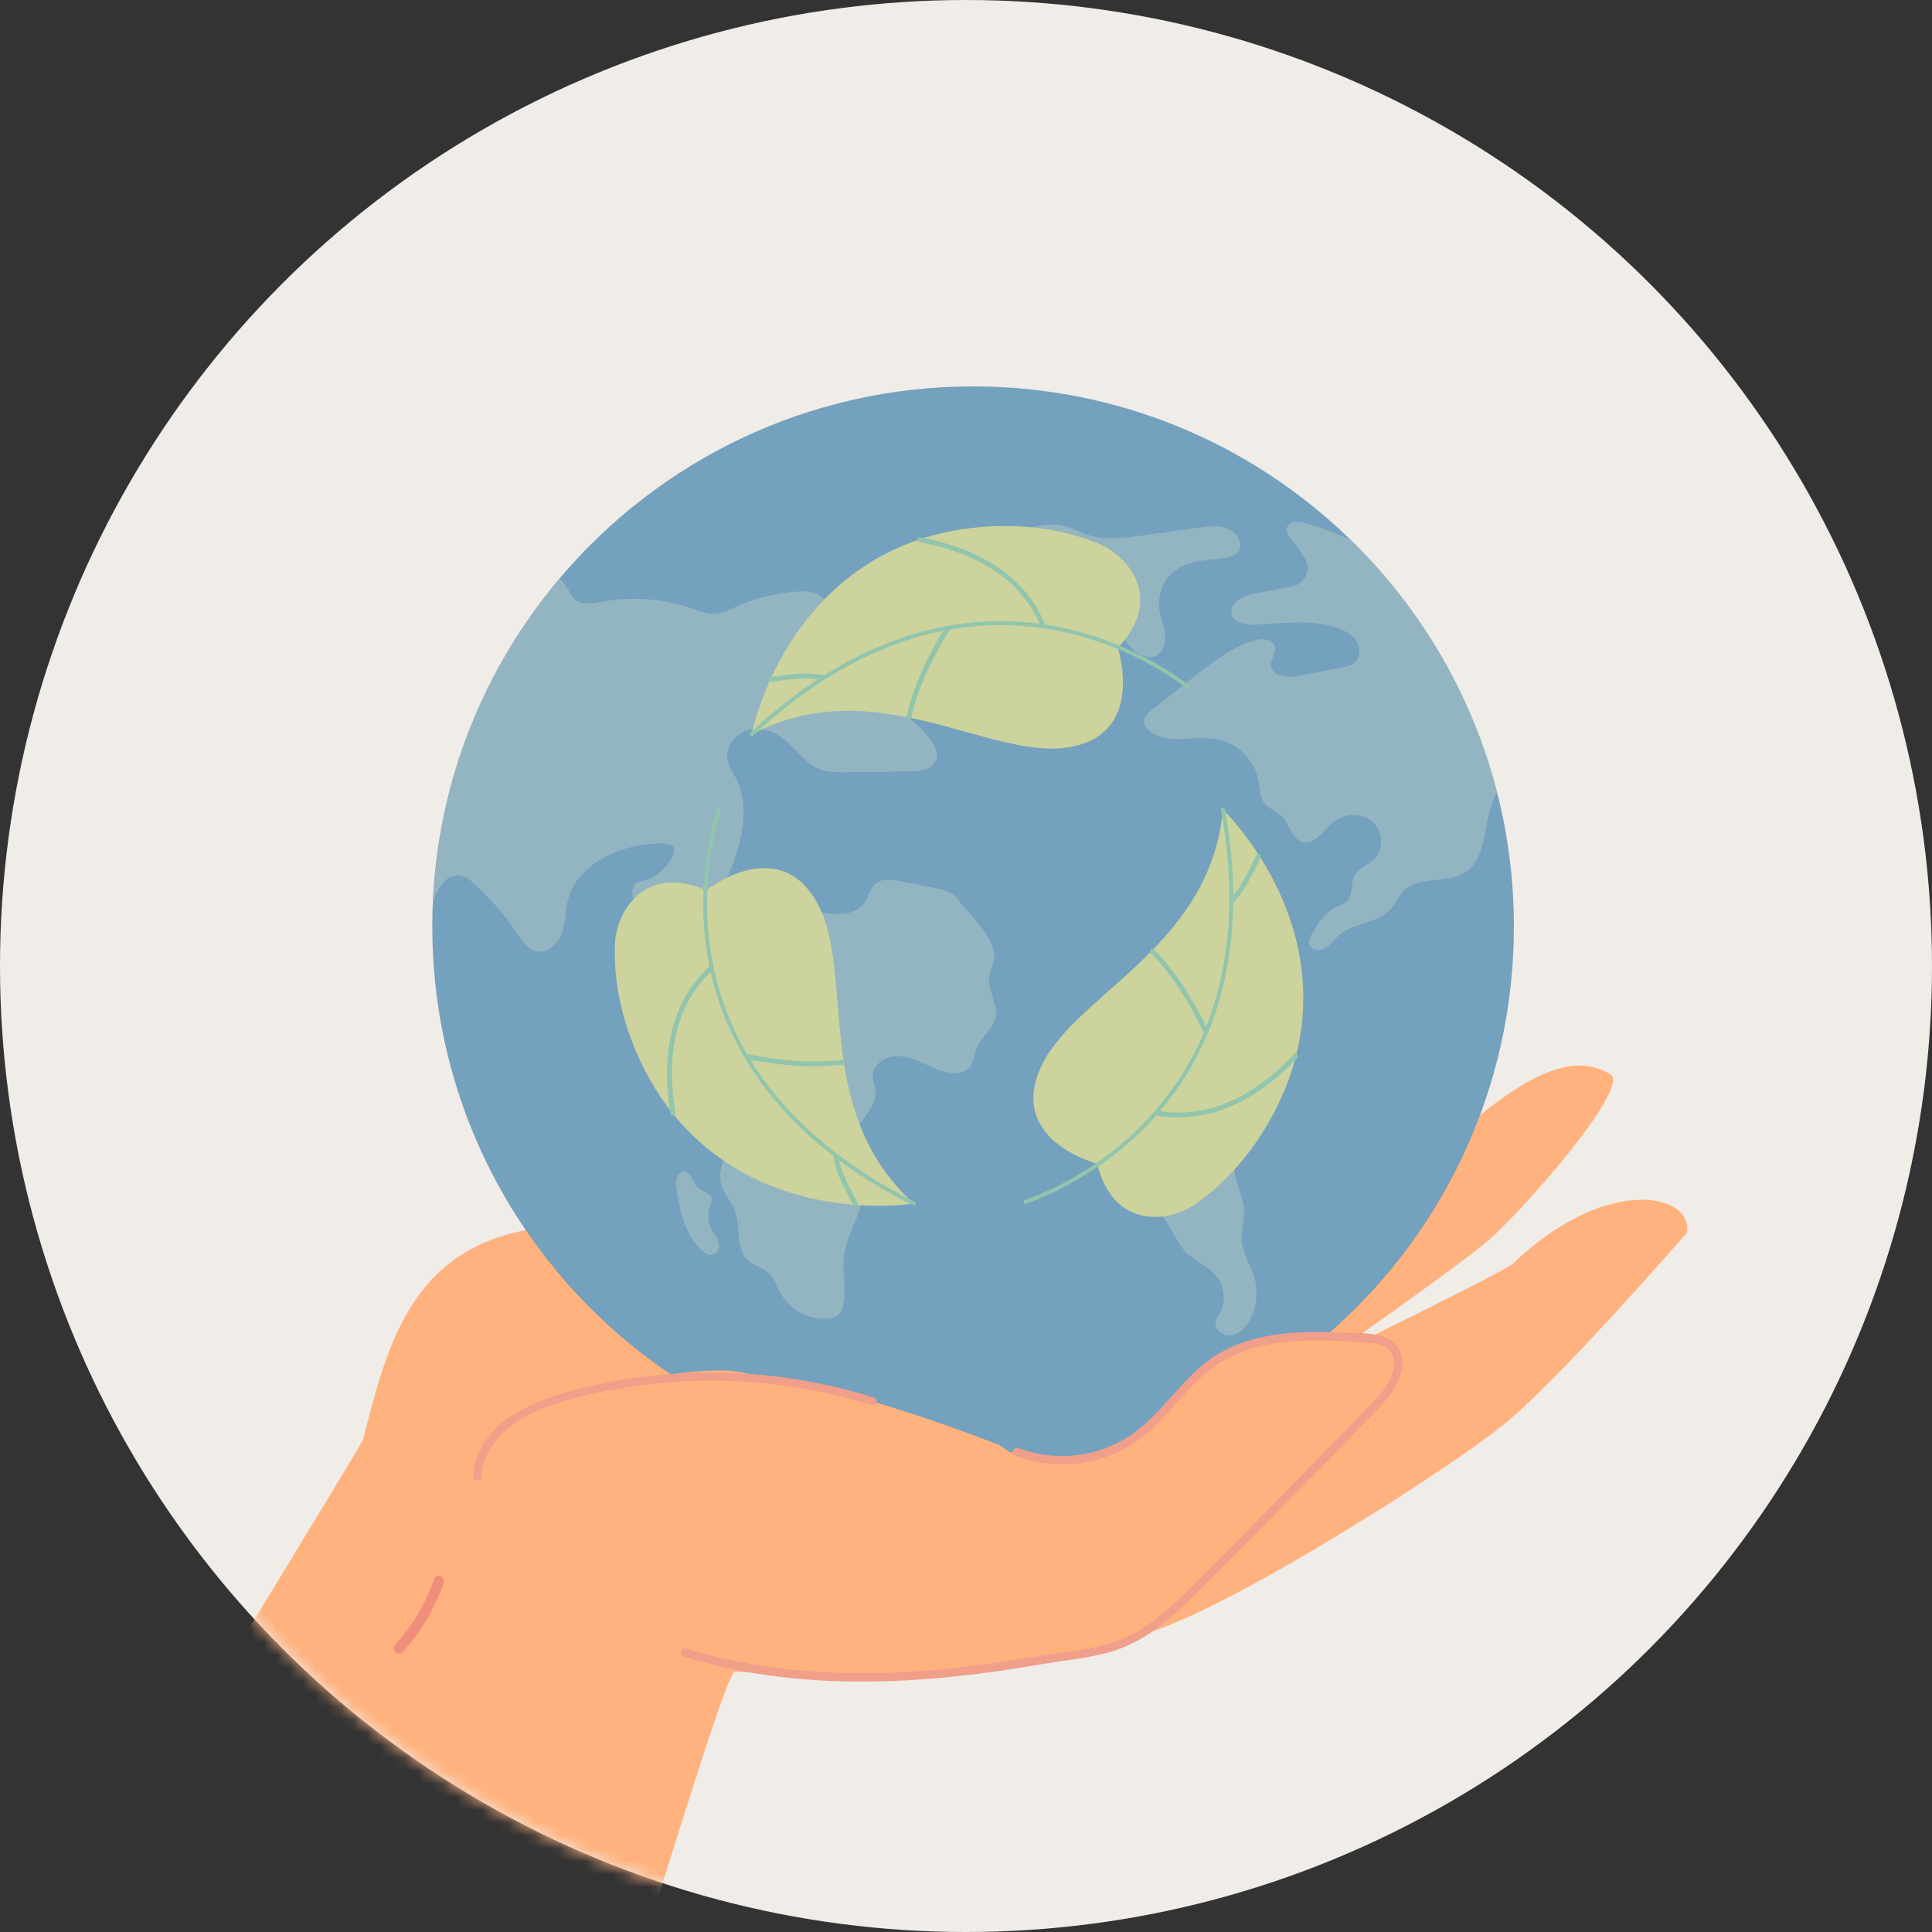 <svg width="150" height="150" viewBox="0 0 150 150" fill="none" xmlns="http://www.w3.org/2000/svg">
<rect x="0" y="0" width="150" height="150" fill="#333333" stroke="none"/>
<circle cx="75" cy="75" r="75" fill="#F0ECE8"/>
<mask id="mask0_4240_33416" style="mask-type:alpha" maskUnits="userSpaceOnUse" x="0" y="0" width="150" height="150">
<circle cx="75" cy="75" r="75" fill="#F0ECE8"/>
</mask>
<g mask="url(#mask0_4240_33416)">
<path d="M27.91 119.905C31.927 122.058 42.46 123.735 53.643 124.925C57.785 125.369 62.023 125.742 66.038 126.054C75.947 126.811 84.589 127.154 87.544 127.073C87.684 127.065 87.844 127.05 88.006 127.025H88.016C88.439 126.965 88.94 126.831 89.514 126.644C96.177 124.432 112.078 114.342 116.727 110.615C121.032 107.166 130.973 95.702 130.973 95.702C131.48 92.644 124.692 91.176 117.483 98.094C117.025 98.53 110.853 101.592 106.746 103.618C106.663 103.65 106.58 103.692 106.496 103.735C106.163 103.894 105.849 104.054 105.557 104.197C104.255 104.835 103.329 105.279 103.13 105.38C103.302 105.246 103.94 104.797 104.864 104.154C105.077 104.004 105.3 103.845 105.535 103.678C105.609 103.624 105.684 103.561 105.769 103.51C108.791 101.366 113.54 97.976 115.337 96.489C117.974 94.31 126.668 84.414 125.036 83.412C120.676 80.76 115.079 86.48 109.499 91.138C107.56 92.753 98.349 97.151 95.09 99.274C97.173 97.493 101.51 93.698 102.877 91.911C104.696 89.519 107.832 83.378 106.661 82.894C104.52 82.014 102.383 83.513 97.074 89.139C92.591 93.885 82.323 96.109 79.67 97.461C74.347 100.162 64.379 96.985 48.188 95.323C46.758 95.173 45.438 95.124 44.231 95.154V95.164C28.62 95.553 29.886 109.839 26.311 117.532C25.916 118.382 26.531 119.173 27.909 119.904L27.91 119.905Z" fill="#FFB27D"/>
<path d="M93.309 93.316C93.309 93.316 98.362 85.085 93.963 86.091C89.565 87.098 80.466 98.847 70.951 98.343L76.156 102.16L93.308 93.317L93.309 93.316Z" fill="#FFB27D"/>
<path d="M33.563 71.935C33.563 95.095 52.362 113.87 75.552 113.87C98.741 113.87 117.539 95.094 117.539 71.935C117.539 68.337 117.085 64.846 116.232 61.514C114.281 53.893 110.24 47.108 104.754 41.805C97.197 34.498 86.9 30 75.552 30C62.654 30 51.115 35.808 43.412 44.948C37.64 51.797 34.023 60.516 33.604 70.066C33.576 70.687 33.563 71.309 33.563 71.935Z" fill="#74A1BD"/>
<g opacity="0.5">
<path d="M83.338 81.204C83.381 80.972 83.441 80.738 83.567 80.539C83.9 80.018 84.607 79.875 85.224 79.93C85.841 79.986 86.445 80.188 87.063 80.163C87.682 80.137 88.36 79.785 88.468 79.176C88.555 78.689 88.255 78.183 88.389 77.707C88.508 77.281 88.944 77.016 89.375 76.914C89.806 76.812 90.257 76.829 90.692 76.742C92.187 76.444 93.224 74.99 94.7 74.608C95.125 74.499 95.628 74.503 95.939 74.812C96.182 75.054 96.248 75.423 96.454 75.699C96.777 76.128 97.35 76.279 97.871 76.41C99.138 76.73 99.004 77.625 98.972 77.701C98.673 78.397 99.234 79.213 99.447 79.979C99.747 81.061 99.316 82.197 98.893 83.238C98.463 84.293 98.023 85.364 97.307 86.251C97.022 86.603 96.695 86.923 96.445 87.3C96.107 87.809 95.919 88.405 95.825 89.008C95.701 89.802 95.735 90.621 95.926 91.403C96.153 92.336 96.6 93.232 96.595 94.191C96.591 94.867 96.362 95.528 96.389 96.203C96.434 97.268 97.106 98.195 97.399 99.221C97.714 100.325 97.564 101.554 96.992 102.55C96.675 103.102 96.175 103.615 95.54 103.68C94.906 103.744 94.218 103.142 94.4 102.532C94.451 102.359 94.562 102.21 94.655 102.055C95.209 101.125 95.103 99.85 94.403 99.024C93.772 98.28 92.779 97.938 92.092 97.245C91.265 96.41 90.97 95.154 90.122 94.341C89.385 93.635 88.236 93.25 87.934 92.276C87.726 91.604 88.013 90.894 88.207 90.218C88.4 89.541 88.462 88.71 87.94 88.237C87.696 88.017 87.367 87.919 87.059 87.803C84.492 86.835 82.838 83.9 83.338 81.206V81.204Z" fill="#B2C9C6"/>
<path d="M53.367 80.791C53.772 80.335 54.466 80.309 55.019 80.051C55.927 79.626 56.381 78.62 56.76 77.695C57.511 75.866 58.261 74.036 59.012 72.208C59.153 71.864 59.298 71.513 59.537 71.228C60.416 70.183 62.057 70.441 63.388 70.751C64.718 71.062 66.414 71.193 67.155 70.046C67.447 69.595 67.529 69.005 67.927 68.644C68.433 68.184 69.218 68.286 69.89 68.417C70.759 68.586 71.628 68.755 72.496 68.924C73.278 69.077 74.188 69.342 74.53 70.016C74.621 70.198 74.74 70.364 74.885 70.507C75.553 71.168 77.248 72.983 77.188 74.279C77.162 74.859 76.833 75.391 76.787 75.969C76.709 76.961 77.468 77.899 77.311 78.882C77.157 79.838 76.205 80.46 75.839 81.355C75.618 81.897 75.601 82.552 75.184 82.964C74.804 83.339 74.204 83.384 73.678 83.288C72.902 83.148 72.196 82.762 71.471 82.447C70.747 82.133 69.95 81.885 69.177 82.043C68.403 82.202 67.692 82.891 67.76 83.677C67.784 83.968 67.909 84.24 67.958 84.528C68.231 86.146 66.136 87.3 66.039 88.938C65.979 89.959 66.714 90.852 66.922 91.853C67.307 93.703 65.865 95.419 65.561 97.285C65.35 98.581 65.698 99.92 65.478 101.214C65.421 101.545 65.314 101.891 65.053 102.102C64.856 102.262 64.595 102.323 64.342 102.353C62.933 102.518 61.458 101.798 60.723 100.586C60.332 99.941 60.115 99.15 59.513 98.694C59.106 98.385 58.572 98.275 58.171 97.958C57.05 97.072 57.555 95.265 57.03 93.938C56.746 93.217 56.147 92.633 55.973 91.879C55.769 90.991 56.196 90.096 56.364 89.201C56.729 87.271 55.846 85.265 54.483 83.848C54.065 83.415 53.595 83.014 53.309 82.484C53.022 81.955 52.967 81.242 53.366 80.791H53.367Z" fill="#B2C9C6"/>
<path d="M52.684 91.199C52.815 91.025 53.032 90.928 53.245 90.976C53.629 91.062 53.706 91.511 53.894 91.831C54.066 92.126 54.356 92.33 54.654 92.498C54.918 92.647 55.232 92.824 55.26 93.126C55.275 93.291 55.196 93.449 55.135 93.605C54.908 94.188 54.945 94.868 55.234 95.423C55.374 95.693 55.571 95.933 55.7 96.209C55.829 96.481 55.887 96.812 55.747 97.078C55.606 97.348 55.237 97.493 54.949 97.394C54.653 97.291 54.442 97.034 54.442 97.034C53.184 95.853 52.774 94.043 52.529 92.337C52.474 91.949 52.426 91.535 52.682 91.199H52.684Z" fill="#B2C9C6"/>
<path d="M76.829 41.356C76.92 41.2 77.076 41.097 77.249 41.048C77.629 40.94 78.001 41.057 78.375 41.1C79.594 41.242 80.8 40.613 82.023 40.728C82.989 40.819 83.85 41.363 84.787 41.616C85.989 41.94 87.263 41.772 88.497 41.601C90.062 41.385 91.627 41.17 93.192 40.954C93.878 40.859 94.596 40.768 95.245 41.007C95.894 41.246 96.434 41.933 96.26 42.602C96.052 43.401 94.194 43.418 94.194 43.418C93.379 43.507 92.546 43.601 91.808 43.957C91.393 44.157 91.015 44.439 90.719 44.791C90.122 45.502 89.884 46.485 90.027 47.402C90.126 48.041 90.397 48.649 90.457 49.292C90.518 49.936 90.29 50.683 89.695 50.939C89.1 51.194 88.41 50.852 87.944 50.402C87.478 49.953 87.117 49.385 86.572 49.034C86.096 48.728 85.524 48.616 84.996 48.41C84.172 48.09 83.447 47.526 82.932 46.809C82.466 46.16 82.149 45.367 81.491 44.914C81.051 44.612 80.513 44.5 80.007 44.332C78.895 43.964 77.887 43.291 77.119 42.407C76.865 42.114 76.621 41.716 76.83 41.357L76.829 41.356Z" fill="#B2C9C6"/>
<path d="M88.815 56.067C88.834 56.244 88.933 56.402 89.049 56.538C90.247 57.946 92.523 57.091 94.353 57.367C96.02 57.619 97.446 59.023 97.723 60.685C97.814 61.236 97.802 61.837 98.123 62.295C98.479 62.806 99.153 62.995 99.581 63.446C100.159 64.056 100.305 65.138 101.113 65.373C102.075 65.653 102.743 64.476 103.512 63.832C104.352 63.129 105.701 63.067 106.537 63.776C107.372 64.485 107.491 65.921 106.713 66.692C106.233 67.167 105.491 67.383 105.17 67.977C104.826 68.612 105.067 69.519 104.54 70.014C104.317 70.224 104.004 70.303 103.724 70.431C102.817 70.85 102.28 71.793 101.775 72.642C101.715 72.742 101.668 72.85 101.644 72.965C101.487 73.718 102.344 73.908 102.852 73.629C103.269 73.4 103.541 72.981 103.895 72.662C105.07 71.604 107.052 71.717 108.055 70.495C108.375 70.106 108.558 69.615 108.898 69.243C110.057 67.968 112.286 68.656 113.739 67.731C115.614 66.537 115.08 63.639 116.137 61.684C116.169 61.627 116.2 61.57 116.234 61.514C114.284 53.893 110.243 47.108 104.757 41.804C103.357 41.416 101.931 40.551 100.568 40.511C100.001 40.495 99.68 41.146 100.04 41.583C100.494 42.134 100.913 42.714 101.292 43.32C101.846 44.205 101.323 45.366 100.294 45.547C99.321 45.717 98.35 45.901 97.382 46.095C96.509 46.27 95.394 46.814 95.614 47.675C95.796 48.386 96.735 48.526 97.468 48.491C99.623 48.389 101.856 48.042 103.885 48.773C104.43 48.969 104.969 49.259 105.293 49.738C105.617 50.217 105.663 50.92 105.27 51.345C104.976 51.664 104.518 51.762 104.091 51.844C102.991 52.054 101.889 52.264 100.79 52.474C99.956 52.633 98.761 52.542 98.684 51.699C98.636 51.173 99.13 50.674 98.98 50.168C98.803 49.571 97.96 49.554 97.363 49.736C95.591 50.277 94.092 51.448 92.637 52.594C91.563 53.441 90.49 54.287 89.415 55.134C89.111 55.373 88.776 55.683 88.817 56.067H88.815Z" fill="#B2C9C6"/>
<path d="M33.608 70.065C33.968 68.937 34.748 67.595 36.005 68.051C36.212 68.126 36.401 68.243 36.565 68.388C37.945 69.607 39.168 71.002 40.196 72.528C40.572 73.085 40.988 73.709 41.644 73.856C42.543 74.058 43.372 73.224 43.658 72.348C43.943 71.473 43.892 70.519 44.156 69.637C44.618 68.092 45.991 66.974 47.458 66.302C48.926 65.631 50.807 65.382 51.842 65.532C53.18 65.727 51.533 67.937 50.211 68.308C49.816 68.418 49.368 68.426 49.16 68.913C49.049 69.17 49.058 69.461 49.163 69.719C49.374 70.237 49.861 70.547 50.339 70.804C51.819 71.6 53.844 72.022 55.035 70.839C55.426 70.45 55.665 69.938 55.896 69.438C57.22 66.573 58.545 63.208 57.115 60.395C56.88 59.931 56.571 59.49 56.48 58.978C56.314 58.044 56.98 57.087 57.869 56.758C58.759 56.429 59.79 56.655 60.578 57.182C61.74 57.961 62.493 59.354 63.822 59.792C64.369 59.971 64.955 59.966 65.529 59.96C67.226 59.939 68.923 59.919 70.619 59.899C71.395 59.889 72.339 59.775 72.647 59.063C72.917 58.44 72.513 57.739 72.077 57.218C70.385 55.196 67.914 53.84 65.298 53.498C64.691 53.418 64.055 53.385 63.517 53.093C62.952 52.784 62.547 52.168 62.567 51.526C62.587 50.884 63.079 50.265 63.715 50.17C64.555 50.046 65.254 50.749 65.905 51.291C66.556 51.834 67.606 52.233 68.18 51.608C68.773 50.963 68.199 49.886 67.443 49.442C66.687 48.998 65.752 48.836 65.131 48.219C64.54 47.633 64.319 46.715 63.629 46.251C63.112 45.904 62.445 45.893 61.824 45.936C60.236 46.045 58.669 46.434 57.214 47.078C56.591 47.353 55.955 47.683 55.273 47.662C54.796 47.647 54.345 47.459 53.895 47.299C51.611 46.477 49.106 46.275 46.72 46.719C46.034 46.846 45.249 47.005 44.696 46.58C44.205 46.203 44.084 45.49 43.615 45.087C43.553 45.034 43.486 44.987 43.417 44.947C37.644 51.796 34.028 60.516 33.608 70.065Z" fill="#B2C9C6"/>
</g>
<path d="M58.355 57.016C58.355 57.016 60.618 45.146 71.93 41.706C75.163 40.724 80.453 40.2 85.355 42.234C87.485 43.118 90.474 46.401 86.782 50.306C86.782 50.306 88.928 56.744 83.343 57.952C77.075 59.308 68.147 51.894 58.355 57.016Z" fill="#CCD39C"/>
<path d="M58.352 57.167C58.389 57.167 58.426 57.153 58.455 57.126C63.59 52.294 71.858 46.956 82.08 48.961C88.193 50.16 92.154 53.464 92.193 53.496C92.256 53.55 92.352 53.542 92.406 53.479C92.459 53.415 92.452 53.321 92.388 53.266C92.348 53.232 88.327 49.879 82.138 48.665C71.792 46.637 63.435 52.027 58.249 56.906C58.188 56.963 58.185 57.058 58.242 57.119C58.272 57.151 58.312 57.166 58.352 57.166V57.167Z" fill="#91C5AD"/>
<path d="M73.69 48.95C72.396 51.08 71.307 53.266 70.754 55.709C70.7 55.946 70.337 55.846 70.39 55.609C70.95 53.137 72.055 50.916 73.365 48.759C73.491 48.553 73.817 48.741 73.69 48.95Z" fill="#91C5AD"/>
<path d="M71.451 41.714C75.586 42.501 79.486 44.439 81.153 48.511C81.245 48.734 80.881 48.833 80.79 48.611C79.174 44.664 75.334 42.835 71.351 42.077C71.112 42.031 71.213 41.668 71.451 41.714Z" fill="#91C5AD"/>
<path d="M63.807 52.779C62.492 52.532 61.208 52.767 59.898 52.928C59.657 52.957 59.659 52.58 59.898 52.551C61.251 52.385 62.552 52.161 63.907 52.416C64.145 52.461 64.044 52.824 63.807 52.779Z" fill="#91C5AD"/>
<path d="M70.957 93.45C70.957 93.45 59.021 95.425 51.885 86.007C49.845 83.316 47.529 78.538 47.748 73.242C47.843 70.939 49.897 67.005 54.84 69.117C54.84 69.117 60.15 64.885 63.212 69.703C66.649 75.111 62.764 86.039 70.957 93.451V93.45Z" fill="#CCD39C"/>
<path d="M70.959 93.6C71.014 93.6 71.068 93.569 71.094 93.517C71.131 93.443 71.1 93.352 71.026 93.315C64.717 90.17 56.852 84.267 55.204 74.001C54.217 67.856 55.956 62.992 55.974 62.943C56.003 62.865 55.963 62.779 55.885 62.75C55.806 62.722 55.72 62.761 55.691 62.84C55.673 62.888 53.909 67.815 54.904 74.036C56.568 84.436 64.517 90.407 70.892 93.585C70.913 93.596 70.937 93.601 70.96 93.601L70.959 93.6Z" fill="#91C5AD"/>
<path d="M58.104 81.861C60.56 82.338 62.978 82.592 65.469 82.276C65.71 82.245 65.707 82.623 65.469 82.652C62.944 82.972 60.489 82.706 58.004 82.224C57.766 82.177 57.867 81.814 58.104 81.861Z" fill="#91C5AD"/>
<path d="M52.067 86.487C51.385 82.32 51.837 78.036 55.077 75.033C55.254 74.869 55.522 75.134 55.344 75.3C52.201 78.213 51.773 82.365 52.431 86.388C52.47 86.626 52.107 86.728 52.068 86.488L52.067 86.487Z" fill="#91C5AD"/>
<path d="M65.09 89.767C65.308 91.087 65.966 92.21 66.571 93.385C66.682 93.6 66.356 93.79 66.246 93.575C65.627 92.372 64.95 91.22 64.727 89.868C64.688 89.631 65.051 89.529 65.09 89.768V89.767Z" fill="#91C5AD"/>
<path d="M94.947 62.855C94.947 62.855 103.708 71.188 100.469 82.547C99.544 85.793 97.117 90.516 92.748 93.528C90.85 94.838 86.468 95.565 85.183 90.351C85.183 90.351 78.604 88.662 80.614 83.32C82.871 77.324 93.948 73.849 94.947 62.855Z" fill="#CCD39C"/>
<path d="M79.608 93.458C79.622 93.458 79.638 93.456 79.652 93.452C79.703 93.436 84.703 91.879 89.08 87.344C96.396 79.758 96.389 69.824 95.096 62.828C95.081 62.747 95.005 62.695 94.921 62.707C94.839 62.722 94.784 62.8 94.8 62.882C96.081 69.806 96.091 79.633 88.873 87.125C84.552 91.61 79.615 93.149 79.565 93.164C79.485 93.189 79.44 93.273 79.465 93.353C79.485 93.417 79.544 93.459 79.609 93.459L79.608 93.458Z" fill="#91C5AD"/>
<path d="M93.426 80.109C92.339 77.871 91.088 75.761 89.332 73.978C89.162 73.805 89.429 73.539 89.599 73.711C91.377 75.516 92.651 77.651 93.752 79.918C93.858 80.135 93.533 80.327 93.427 80.109H93.426Z" fill="#91C5AD"/>
<path d="M100.728 82.133C97.804 85.198 94.115 87.357 89.749 86.601C89.51 86.56 89.612 86.196 89.849 86.238C94.076 86.971 97.646 84.818 100.461 81.867C100.629 81.691 100.895 81.958 100.728 82.134V82.133Z" fill="#91C5AD"/>
<path d="M95.548 69.734C96.474 68.77 96.97 67.558 97.544 66.372C97.65 66.154 97.976 66.344 97.87 66.562C97.279 67.781 96.763 69.012 95.814 70.001C95.645 70.176 95.379 69.909 95.547 69.734H95.548Z" fill="#91C5AD"/>
<path d="M-4.999 166L45.14 165.166C47.227 160.809 55.885 130.766 57.03 129.766L57.04 129.758C57.084 129.712 57.117 129.685 57.16 129.649C57.45 129.407 57.695 129.24 57.895 129.119C58.284 128.895 58.506 128.856 58.517 128.847C60.607 127.643 63.209 126.736 66.039 126.056L66.05 126.047C76.852 123.433 90.813 124.077 90.856 124.042C94.121 120.757 87.925 116.585 78.799 113.026L77.577 112.19C72.278 110.12 68.672 109.076 63.767 107.609C63.097 107.409 60.299 107.309 59.678 107.123H59.669C59.145 106.966 58.631 106.819 58.136 106.675C55.138 105.808 49.236 107.306 48.185 107.258C33.494 106.589 33.517 104.968 31.397 106.825V106.834C30.769 107.374 30.486 107.756 30.486 107.756C30.653 108.329 -4.632 165.357 -4.998 166H-4.999Z" fill="#FFB27D"/>
<path d="M47.213 128.077C56.016 130.831 71.886 130.35 81.058 128.652C83.454 128.208 85.96 128.112 88.111 126.971C90.045 125.945 91.623 124.372 93.166 122.821C97.765 118.197 102.34 113.547 106.889 108.874C108.15 107.578 109.387 105.341 107.97 104.217C107.46 103.813 106.767 103.751 106.116 103.706C102.014 103.418 97.545 103.226 94.177 105.583C91.946 107.145 90.515 109.637 88.332 111.266C85.702 113.228 82.043 113.722 78.987 112.528L47.213 128.077Z" fill="#FFB27D"/>
<path d="M53.222 127.98C59.514 129.928 66.138 130.217 72.667 129.647C76.015 129.355 79.308 128.761 82.63 128.277C84.297 128.034 85.999 127.793 87.54 127.075C89.066 126.365 90.38 125.242 91.586 124.088C94.098 121.682 96.505 119.159 98.945 116.681C101.445 114.144 103.944 111.607 106.422 109.048C107.262 108.181 108.602 106.656 108.173 105.321C107.924 104.548 107.124 104.338 106.402 104.263C105.576 104.178 104.739 104.143 103.911 104.108C100.925 103.981 97.705 104.077 95.044 105.601C92.146 107.26 90.62 110.476 87.781 112.211C85.092 113.853 81.737 114.134 78.799 113.025C78.406 112.876 78.701 112.292 79.092 112.44C82.14 113.59 85.699 113.075 88.274 111.072C90.718 109.171 92.236 106.315 95.051 104.855C97.818 103.419 101.04 103.322 104.089 103.465C105.309 103.522 107.026 103.367 108.066 104.121C109.018 104.813 109.016 105.997 108.624 107.005C108.063 108.449 106.893 109.503 105.836 110.586C104.518 111.937 103.197 113.287 101.875 114.634C99.229 117.329 96.576 120.016 93.914 122.694C91.605 125.018 89.27 127.445 86 128.314C84.375 128.747 82.692 128.903 81.037 129.182C79.305 129.475 77.573 129.749 75.829 129.966C68.245 130.911 60.448 130.897 53.089 128.619C52.691 128.496 52.819 127.854 53.222 127.979V127.98Z" fill="#EF9F8A"/>
<path d="M36.73 114.627C37.073 109.958 42.38 108.384 46.178 107.547C50.76 106.536 55.522 106.309 60.181 106.859C62.784 107.167 65.355 107.721 67.856 108.505C68.237 108.625 68.019 109.206 67.637 109.087C63.38 107.753 58.919 107.117 54.458 107.195C52.23 107.234 50.006 107.456 47.813 107.853C45.678 108.239 43.464 108.719 41.484 109.631C39.427 110.578 37.524 112.296 37.349 114.684C37.319 115.083 36.7 115.027 36.73 114.627Z" fill="#EF9F8A"/>
<path d="M34.448 122.892C33.925 124.419 33.157 125.869 32.186 127.158C31.912 127.522 31.621 127.872 31.316 128.21C31.242 128.292 31.17 128.353 31.058 128.373C30.958 128.392 30.831 128.368 30.749 128.305C30.592 128.182 30.502 127.907 30.654 127.739C31.185 127.153 31.67 126.526 32.103 125.864C32.317 125.535 32.519 125.198 32.707 124.854C32.718 124.834 32.78 124.72 32.739 124.797C32.763 124.752 32.786 124.707 32.81 124.661C32.857 124.57 32.904 124.479 32.949 124.387C33.036 124.208 33.121 124.027 33.202 123.846C33.383 123.44 33.544 123.026 33.688 122.607C33.756 122.406 34.014 122.285 34.211 122.37C34.419 122.459 34.523 122.678 34.449 122.893L34.448 122.892Z" fill="#F18E7B"/>
</g>
</svg>
